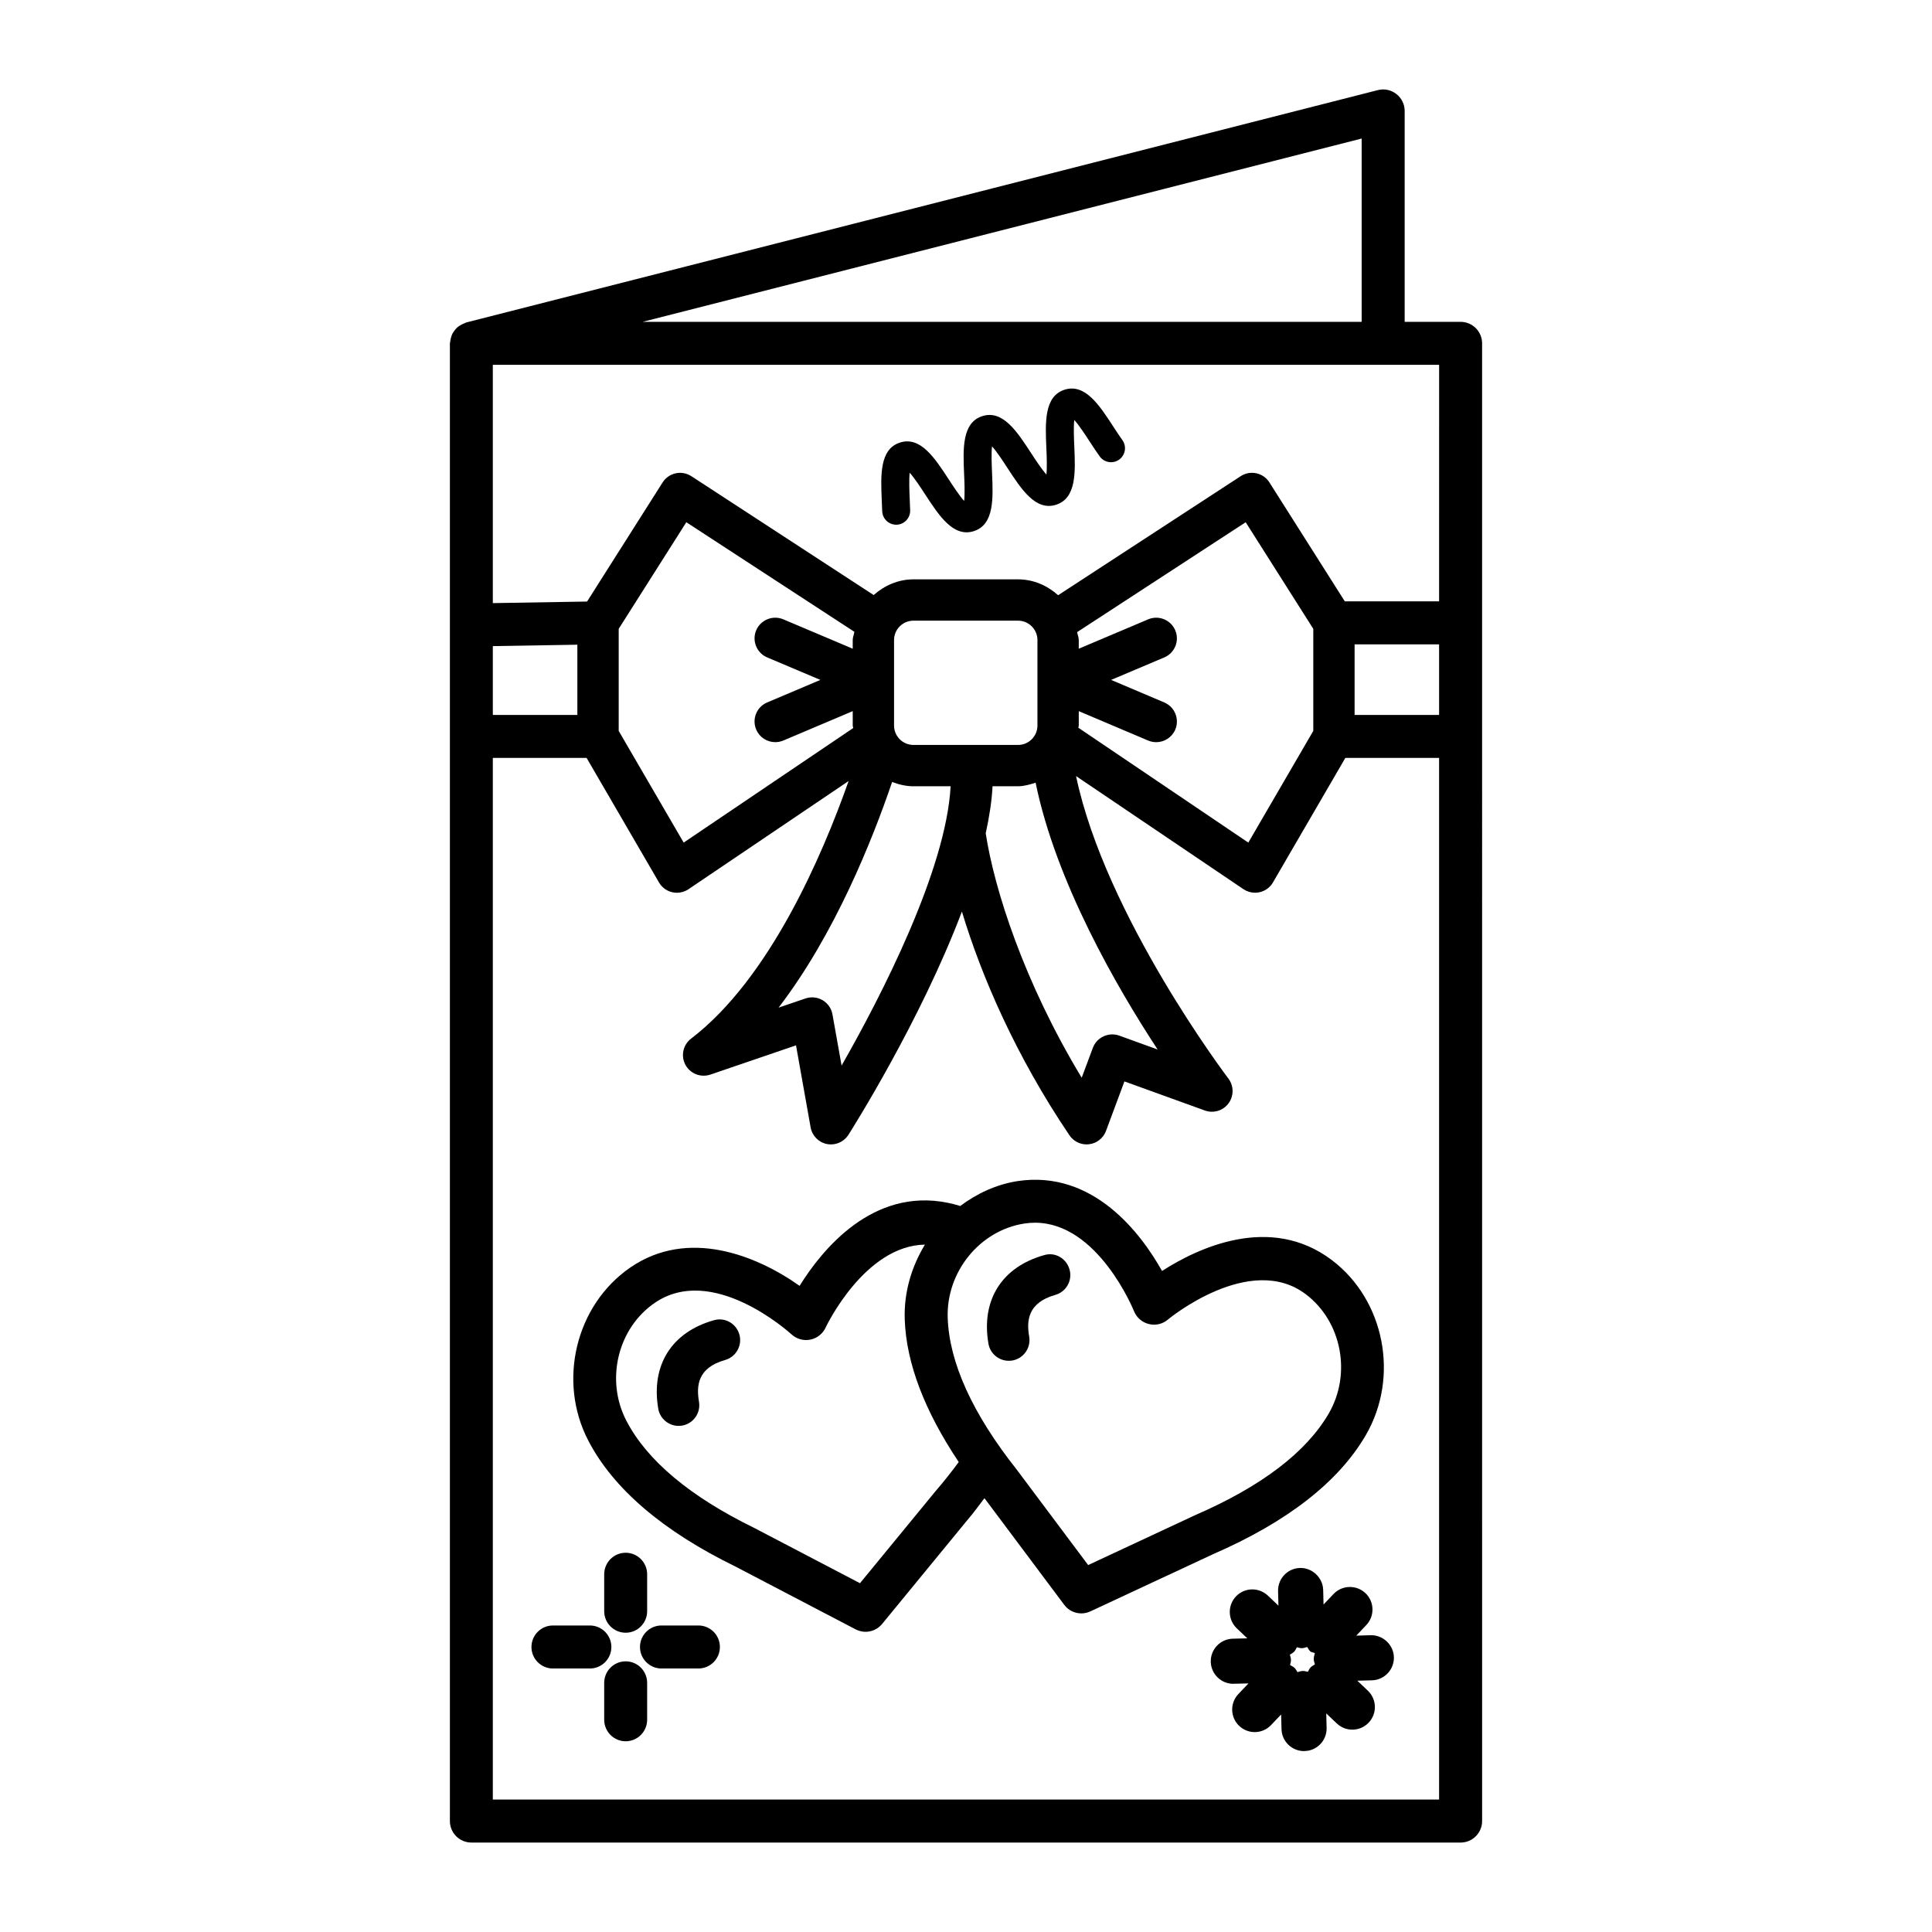 <?xml version="1.0" encoding="UTF-8"?>
<!-- The Best Svg Icon site in the world: iconSvg.co, Visit us! https://iconsvg.co -->
<svg fill="#000000" width="800px" height="800px" version="1.1" viewBox="144 144 512 512" xmlns="http://www.w3.org/2000/svg">
 <g>
  <path d="m531.08 229.29h-14.828v-55.895c0-1.75-0.82-3.418-2.211-4.488-1.391-1.098-3.238-1.461-4.891-1.027l-241.64 61.59c-0.141 0.035-0.238 0.133-0.371 0.18-0.387 0.129-0.723 0.309-1.07 0.512-0.305 0.18-0.598 0.352-0.863 0.582-0.273 0.238-0.484 0.508-0.707 0.793-0.23 0.297-0.449 0.582-0.613 0.914-0.152 0.305-0.246 0.625-0.344 0.957-0.113 0.387-0.207 0.762-0.234 1.172-0.012 0.141-0.082 0.262-0.082 0.406v391.61c0 3.141 2.551 5.699 5.691 5.699l262.16 0.004c3.141 0 5.699-2.559 5.699-5.699l-0.004-391.61c0-3.144-2.555-5.699-5.695-5.699zm-26.227-48.574v48.574h-190.54zm-230.25 134.51 22.402-0.371v18.613h-22.402zm250.77 305.67h-250.77v-276.04h24.852l19.188 33.008c0.766 1.32 2.035 2.25 3.516 2.586 0.402 0.098 0.812 0.141 1.223 0.141 1.082 0 2.152-0.32 3.066-0.934l42.445-28.676c-6.988 19.805-20.965 52.395-41.75 68.27-2.133 1.625-2.773 4.559-1.5 6.934 1.266 2.363 4.066 3.445 6.602 2.598l22.707-7.754 3.871 21.734c0.395 2.223 2.113 3.973 4.328 4.418 0.355 0.07 0.707 0.098 1.062 0.098 1.848 0 3.598-0.934 4.621-2.527 1.117-1.762 19.16-30.332 30.082-59.18 5.188 17.184 14.309 38.289 28.508 59.305 1.027 1.516 2.738 2.402 4.543 2.402 0.207 0 0.43-0.016 0.652-0.043 2.027-0.234 3.766-1.598 4.477-3.516l4.891-13.133 21.32 7.711c2.281 0.82 4.836 0.055 6.281-1.918 1.434-1.961 1.402-4.629-0.055-6.559-0.352-0.457-32.602-43.117-40.367-80.152l44.371 29.98c0.918 0.609 1.988 0.934 3.07 0.934 0.402 0 0.82-0.043 1.223-0.141 1.473-0.332 2.754-1.266 3.516-2.586l19.188-33.008h24.84v276.04zm-106.44-284.62c0 2.836-2.309 5.141-5.141 5.141h-27.719c-2.836 0-5.141-2.309-5.141-5.141v-22.652c0-2.836 2.309-5.141 5.141-5.141h27.719c2.836 0 5.141 2.309 5.141 5.141zm31.852 85.855-10.172-3.684c-2.793-1-5.949 0.43-6.992 3.238l-2.961 7.922c-15.27-25.246-23.168-49.945-25.434-64.77 0.953-4.348 1.609-8.547 1.809-12.473h6.754c1.652 0 3.16-0.477 4.66-0.941 5.371 26.297 21.539 54.273 32.336 70.707zm-64.715-69.762h9.855c-1.199 22.293-18.555 55.914-28.895 74.02l-2.418-13.562c-0.277-1.57-1.23-2.945-2.613-3.766-1.375-0.805-3.035-0.973-4.551-0.457l-7.121 2.43c14.891-19.398 24.887-44.488 30.094-59.805 1.77 0.668 3.648 1.141 5.648 1.141zm-38.758-34.148 14.094 5.961-14.102 5.977c-2.785 1.18-4.086 4.391-2.902 7.184 0.883 2.086 2.91 3.336 5.047 3.336 0.715 0 1.438-0.141 2.141-0.43l18.395-7.793v3.82c0 0.234 0.125 0.43 0.133 0.66l-44.938 30.359-17.219-29.602v-27.043l17.922-28.254 44.539 29.039c-0.105 0.746-0.441 1.41-0.441 2.184v2.297l-18.398-7.789c-2.766-1.168-5.996 0.125-7.18 2.902-1.184 2.801 0.125 6.012 2.91 7.191zm105.24 11.938-14.094-5.977 14.094-5.961c2.781-1.18 4.086-4.394 2.902-7.184-1.18-2.781-4.406-4.086-7.184-2.902l-18.387 7.781v-2.293c0-0.75-0.328-1.387-0.426-2.109l44.664-29.117 17.914 28.254v27.043l-17.219 29.602-45.047-30.445c0.008-0.199 0.117-0.371 0.117-0.574v-3.816l18.387 7.793c0.695 0.293 1.434 0.43 2.141 0.43 2.125 0 4.156-1.25 5.047-3.336 1.176-2.793-0.129-6.004-2.91-7.188zm72.824 3.309h-22.391v-18.707h22.391zm0-30.102h-24.988l-19.98-31.52c-0.777-1.238-2.027-2.113-3.461-2.418-1.461-0.32-2.945-0.027-4.156 0.766l-48.375 31.543c-2.848-2.543-6.508-4.203-10.617-4.203h-27.719c-4.078 0-7.707 1.648-10.547 4.16l-48.309-31.496c-1.223-0.793-2.738-1.082-4.156-0.766-1.434 0.305-2.684 1.18-3.469 2.418l-20.02 31.566-24.977 0.414v-63.145h250.78z"/>
  <path d="m451.95 480.82c-5.488-9.812-18.164-26.836-38.273-23.82-5.664 0.883-10.801 3.297-15.234 6.621-0.043-0.016-0.074-0.051-0.113-0.062-1.035-0.32-2.086-0.598-3.168-0.805-19.91-4.07-33.332 12.438-39.262 22.012-11.445-8.117-29.582-15.355-44.84-4.879-14.488 9.953-19.383 30.129-11.133 45.934 6.629 12.73 19.762 23.945 38.906 33.297l31.91 16.676c0.836 0.43 1.738 0.652 2.633 0.652 1.66 0 3.285-0.738 4.398-2.086l22.742-27.711c1.695-1.957 2.91-3.738 4.375-5.613l21.125 28.238c1.098 1.488 2.805 2.293 4.559 2.293 0.805 0 1.625-0.18 2.402-0.543l32.492-15.148c19.664-8.547 33.297-19.164 40.496-31.574 8.949-15.414 4.977-35.801-9.047-46.391-16.301-12.293-35.508-3.176-44.969 2.91zm-60.137 58.496-19.91 24.25-27.941-14.605c-17.043-8.324-28.469-17.887-33.945-28.406-5.637-10.785-2.348-24.527 7.484-31.27 15.281-10.492 35.445 7.602 36.293 8.367 1.355 1.223 3.215 1.738 5.016 1.348 1.793-0.375 3.293-1.613 4.039-3.281 0.109-0.23 10.285-21.625 26.27-21.883-3.555 5.832-5.594 12.645-5.356 19.785 0.391 11.727 5.371 24.469 14.312 37.836-1.863 2.516-3.879 5.098-6.262 7.859zm104.32-20.723c-5.961 10.258-17.801 19.289-35.328 26.906l-28.434 13.258-18.887-25.238c-11.773-14.871-17.934-28.434-18.332-40.289-0.41-12.176 8.496-23.141 20.277-24.973 0.973-0.152 1.93-0.223 2.863-0.223 16.707 0 26.129 23.18 26.227 23.434 0.68 1.711 2.152 2.973 3.934 3.418 1.836 0.457 3.695-0.016 5.086-1.211 0.195-0.18 21.723-17.898 36.523-6.672 9.504 7.188 12.172 21.07 6.07 31.59z"/>
  <path d="m333.18 493.88c-11.195 3.156-16.699 11.91-14.738 23.434 0.453 2.668 2.773 4.559 5.391 4.559 0.305 0 0.617-0.027 0.926-0.07 2.988-0.512 4.988-3.348 4.481-6.324-0.688-4.043-0.523-8.965 6.914-11.062 2.91-0.82 4.606-3.848 3.789-6.754-0.812-2.906-3.836-4.656-6.762-3.781z"/>
  <path d="m420.68 476.63c-11.203 3.156-16.707 11.922-14.738 23.434 0.453 2.684 2.773 4.559 5.398 4.559 0.305 0 0.609-0.027 0.918-0.07 2.988-0.512 4.988-3.348 4.488-6.324-0.695-4.043-0.527-8.949 6.906-11.062 2.918-0.82 4.613-3.848 3.781-6.754-0.82-2.906-3.797-4.699-6.754-3.781z"/>
  <path d="m503.42 577.46 2.66-2.797c2.269-2.394 2.172-6.18-0.211-8.457-2.394-2.254-6.188-2.184-8.457 0.211l-2.66 2.797-0.098-3.863c-0.078-3.297-2.961-5.918-6.129-5.824-3.297 0.078-5.902 2.824-5.824 6.129l0.098 3.856-2.797-2.66c-2.402-2.262-6.18-2.184-8.457 0.211-2.269 2.394-2.176 6.18 0.211 8.457l2.793 2.656-3.852 0.094c-3.297 0.082-5.91 2.824-5.832 6.121 0.082 3.246 2.738 5.836 5.977 5.836 0.043 0 0.094 0 0.145-0.016l3.871-0.09-2.668 2.805c-2.277 2.379-2.188 6.172 0.203 8.449 1.16 1.094 2.641 1.648 4.125 1.648 1.578 0 3.152-0.625 4.328-1.867l2.668-2.801 0.098 3.867c0.078 3.254 2.742 5.836 5.977 5.836 0.051 0 0.102 0 0.152-0.016 3.297-0.074 5.902-2.816 5.824-6.117l-0.098-3.856 2.797 2.66c1.16 1.094 2.641 1.648 4.121 1.648 1.578 0 3.16-0.625 4.332-1.867 2.269-2.394 2.176-6.172-0.211-8.449l-2.797-2.66 3.863-0.098c3.297-0.09 5.902-2.824 5.824-6.129-0.078-3.297-2.945-5.926-6.129-5.824zm-12.098 8.418c-0.328 0.348-0.496 0.766-0.727 1.164-0.457-0.09-0.891-0.238-1.387-0.215-0.48 0.012-0.906 0.191-1.355 0.309-0.25-0.391-0.449-0.805-0.797-1.141-0.352-0.332-0.777-0.508-1.176-0.738 0.098-0.453 0.254-0.891 0.242-1.375-0.016-0.492-0.18-0.926-0.293-1.383 0.383-0.25 0.797-0.434 1.125-0.777 0.332-0.352 0.508-0.781 0.742-1.184 0.406 0.09 0.789 0.242 1.223 0.242h0.152c0.484-0.012 0.906-0.191 1.355-0.309 0.25 0.391 0.445 0.809 0.797 1.141 0.348 0.324 0.832 0.262 1.227 0.488-0.137 0.531-0.301 1.055-0.289 1.625 0.012 0.48 0.184 0.906 0.305 1.352-0.391 0.25-0.809 0.449-1.145 0.801z"/>
  <path d="m309.81 576.69c3.141 0 5.691-2.559 5.691-5.699v-9.797c0-3.141-2.551-5.699-5.691-5.699s-5.691 2.559-5.691 5.699v9.797c0 3.141 2.551 5.699 5.691 5.699z"/>
  <path d="m309.81 584.27c-3.141 0-5.691 2.559-5.691 5.699v9.785c0 3.141 2.551 5.699 5.691 5.699s5.691-2.559 5.691-5.699v-9.785c0-3.144-2.551-5.699-5.691-5.699z"/>
  <path d="m329.09 574.77h-9.797c-3.141 0-5.691 2.559-5.691 5.699s2.551 5.699 5.691 5.699h9.797c3.141 0 5.691-2.559 5.691-5.699 0-3.144-2.551-5.699-5.691-5.699z"/>
  <path d="m306.02 580.47c0-3.141-2.551-5.699-5.691-5.699h-9.797c-3.141 0-5.691 2.559-5.691 5.699s2.551 5.699 5.691 5.699h9.797c3.141 0 5.691-2.555 5.691-5.699z"/>
  <path d="m377.79 279.46c0.016 0.355 0.074 0.707 0.18 1.027 0.492 1.527 1.941 2.617 3.629 2.57 2.039-0.055 3.652-1.758 3.602-3.805l-0.113-2.91c-0.094-2.062-0.223-5.172-0.012-7.059 1.281 1.41 2.988 4.023 4.113 5.758 3.676 5.629 7.469 11.453 12.891 9.715 5.422-1.742 5.121-8.688 4.824-15.41-0.094-2.059-0.223-5.164-0.008-7.059 1.281 1.414 2.981 4.023 4.106 5.758 3.672 5.629 7.461 11.453 12.875 9.715 5.422-1.742 5.121-8.688 4.824-15.41-0.094-2.062-0.223-5.172-0.012-7.062 1.281 1.414 2.988 4.027 4.113 5.762 0.879 1.34 1.75 2.684 2.625 3.894 1.188 1.664 3.504 2.043 5.164 0.852 1.66-1.195 2.047-3.516 0.848-5.168-0.805-1.129-1.621-2.375-2.43-3.625-3.672-5.637-7.473-11.465-12.895-9.723-5.414 1.738-5.113 8.684-4.82 15.398 0.094 2.062 0.223 5.176 0.016 7.07-1.281-1.414-2.977-4.016-4.102-5.746-3.672-5.637-7.469-11.461-12.887-9.723-5.414 1.738-5.113 8.684-4.82 15.395 0.094 2.066 0.227 5.184 0.008 7.078-1.281-1.41-2.988-4.023-4.113-5.758-3.676-5.629-7.469-11.453-12.891-9.711s-5.113 8.68-4.824 15.387z"/>
 </g>
</svg>